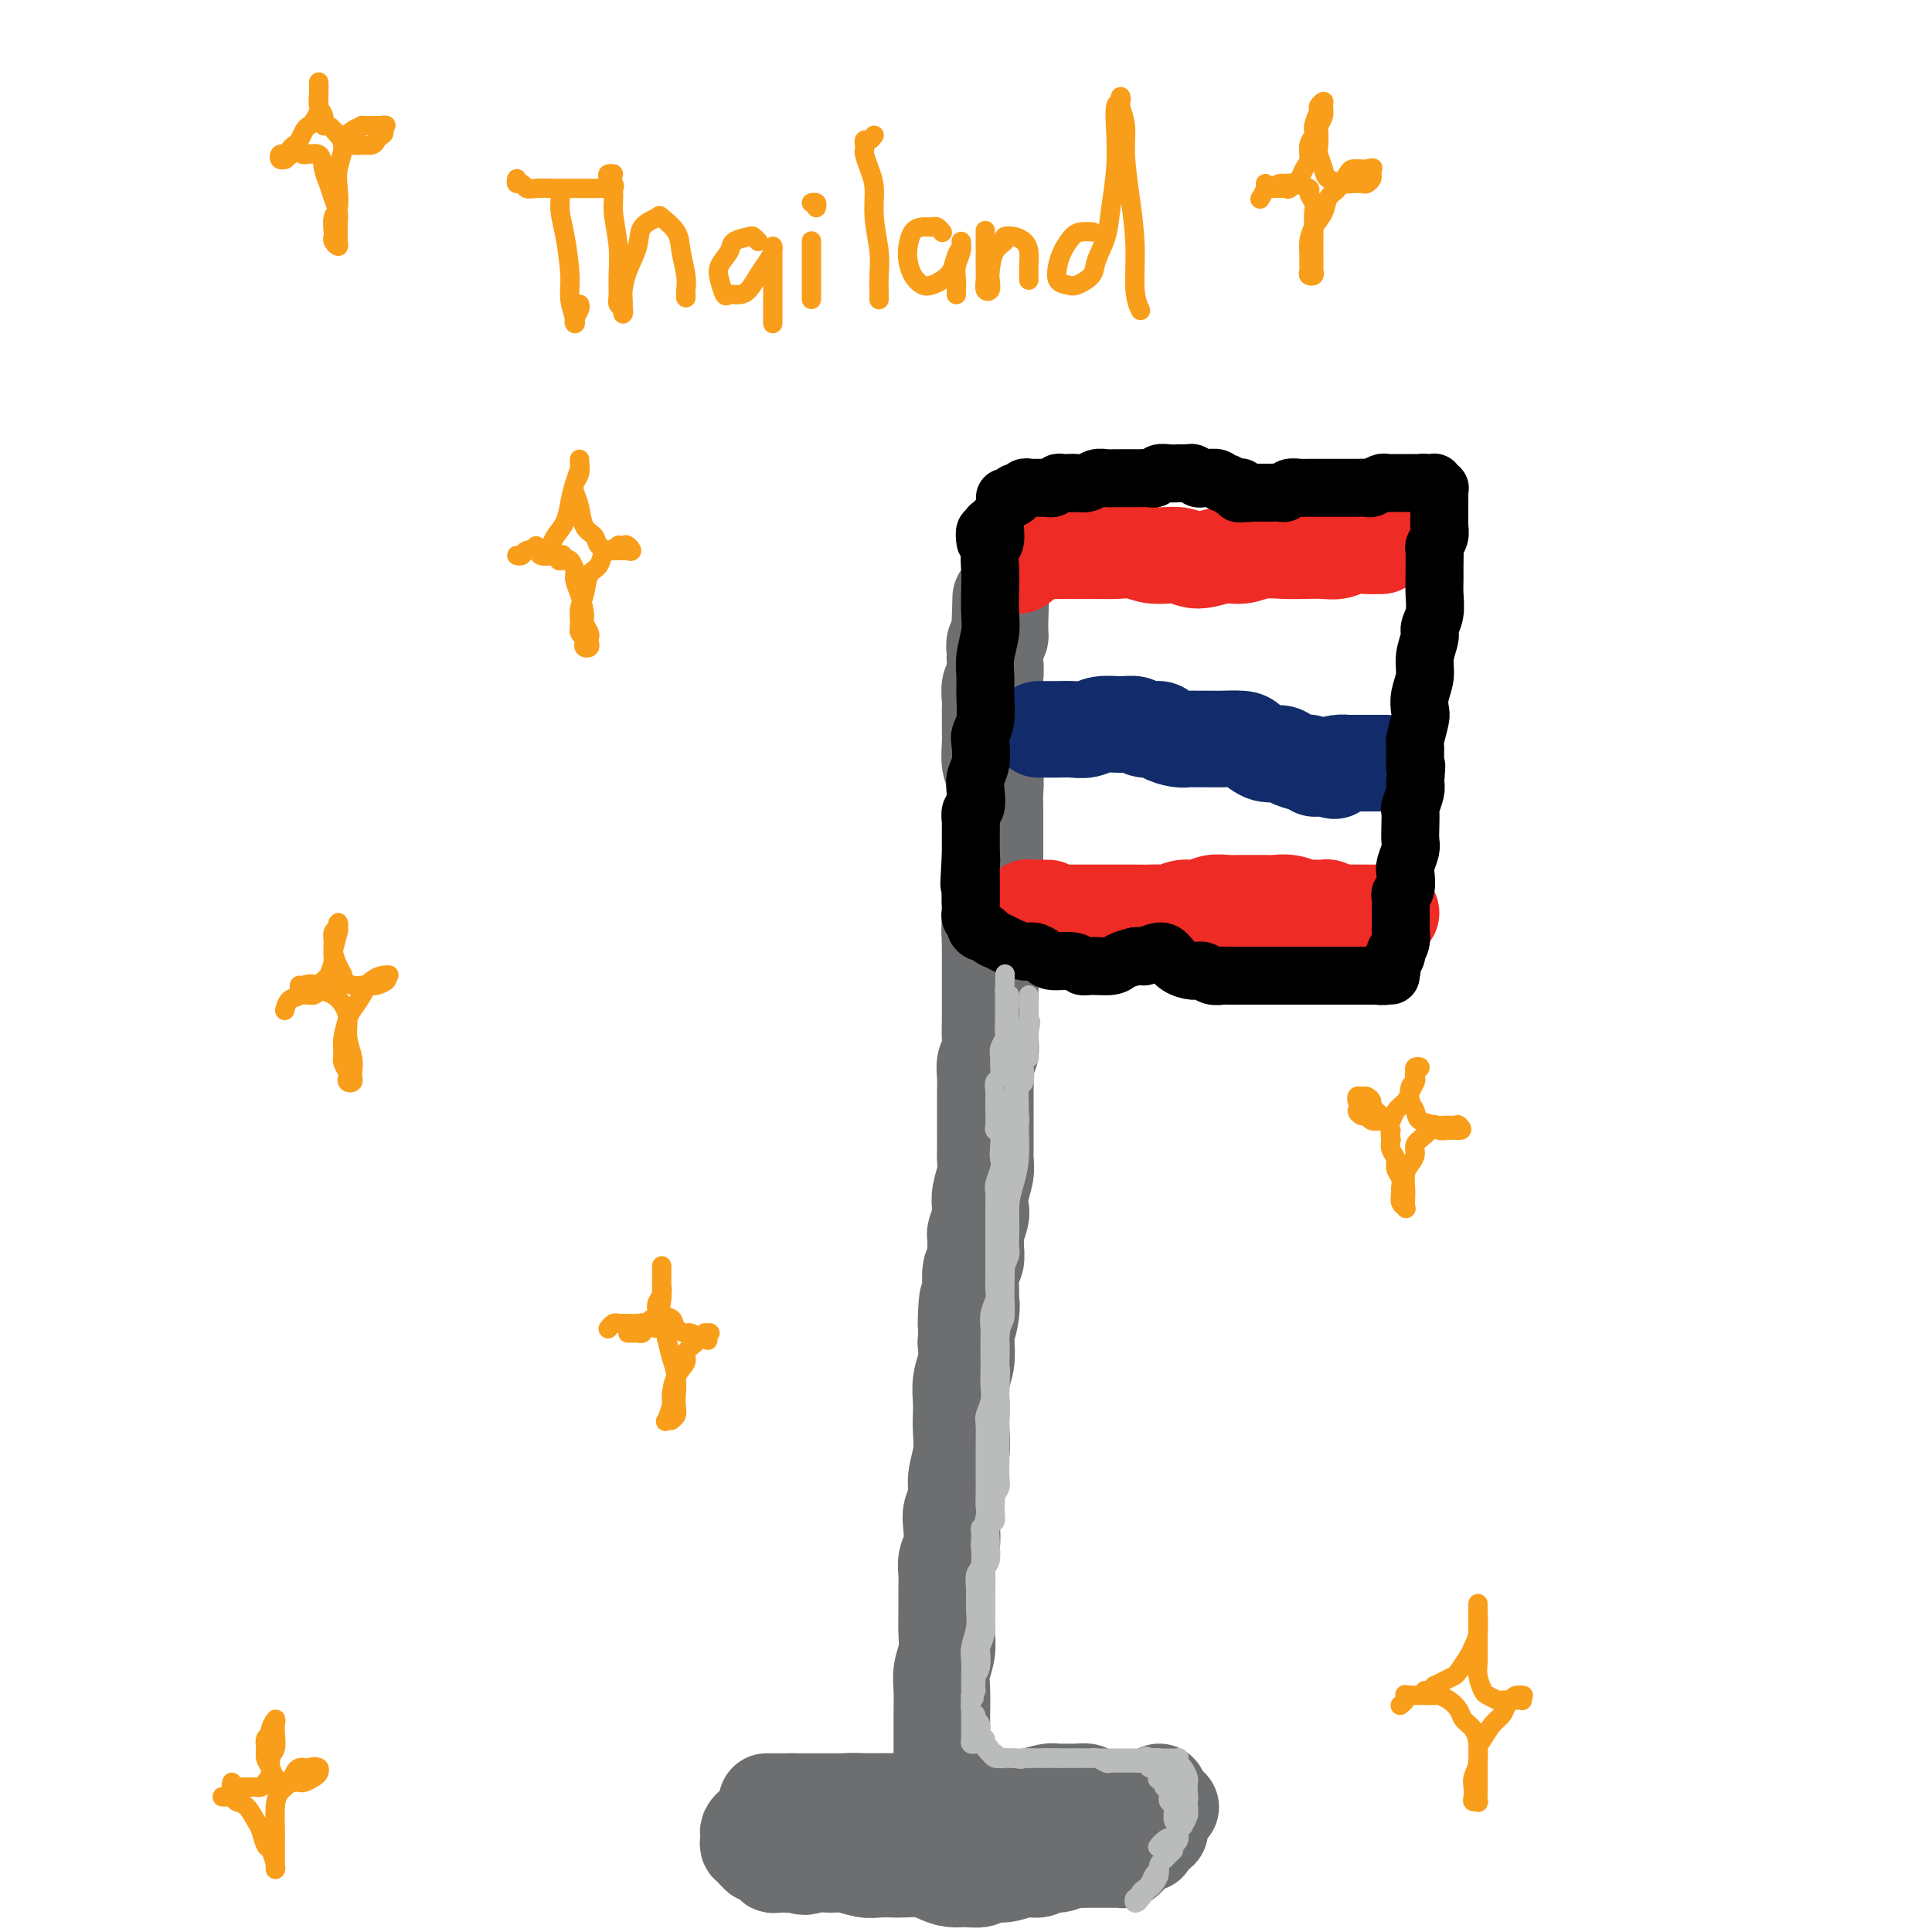 <svg viewBox='0 0 400 400' version='1.1' xmlns='http://www.w3.org/2000/svg' xmlns:xlink='http://www.w3.org/1999/xlink'><g fill='none' stroke='#6D6E70' stroke-width='20' stroke-linecap='round' stroke-linejoin='round'><path d='M182,377c-1.041,0.423 -2.083,0.846 -3,1c-0.917,0.154 -1.710,0.038 -2,0c-0.290,-0.038 -0.078,0.001 0,0c0.078,-0.001 0.021,-0.042 0,0c-0.021,0.042 -0.005,0.168 0,0c0.005,-0.168 0.001,-0.630 0,-1c-0.001,-0.370 0.002,-0.649 0,-1c-0.002,-0.351 -0.009,-0.774 0,-1c0.009,-0.226 0.033,-0.257 0,0c-0.033,0.257 -0.123,0.801 0,1c0.123,0.199 0.460,0.054 1,0c0.540,-0.054 1.283,-0.017 2,0c0.717,0.017 1.409,0.015 2,0c0.591,-0.015 1.081,-0.042 2,0c0.919,0.042 2.268,0.152 4,0c1.732,-0.152 3.849,-0.565 6,-1c2.151,-0.435 4.338,-0.891 6,-1c1.662,-0.109 2.800,0.128 4,0c1.200,-0.128 2.462,-0.623 4,-1c1.538,-0.377 3.353,-0.637 5,-1c1.647,-0.363 3.128,-0.830 4,-1c0.872,-0.170 1.135,-0.043 2,0c0.865,0.043 2.331,0.000 3,0c0.669,-0.000 0.540,0.041 1,0c0.460,-0.041 1.508,-0.165 2,0c0.492,0.165 0.426,0.619 1,1c0.574,0.381 1.787,0.691 3,1'/><path d='M229,373c2.312,0.309 2.091,0.083 2,0c-0.091,-0.083 -0.053,-0.022 0,0c0.053,0.022 0.121,0.006 0,0c-0.121,-0.006 -0.432,-0.002 -1,0c-0.568,0.002 -1.393,0.002 -2,0c-0.607,-0.002 -0.997,-0.004 -2,0c-1.003,0.004 -2.620,0.015 -4,0c-1.380,-0.015 -2.521,-0.056 -4,0c-1.479,0.056 -3.294,0.210 -5,0c-1.706,-0.210 -3.302,-0.785 -5,-1c-1.698,-0.215 -3.497,-0.072 -5,0c-1.503,0.072 -2.710,0.072 -4,0c-1.290,-0.072 -2.663,-0.215 -4,0c-1.337,0.215 -2.640,0.790 -4,1c-1.360,0.210 -2.779,0.056 -4,0c-1.221,-0.056 -2.245,-0.012 -3,0c-0.755,0.012 -1.242,-0.007 -2,0c-0.758,0.007 -1.788,0.040 -3,0c-1.212,-0.040 -2.605,-0.153 -4,0c-1.395,0.153 -2.790,0.573 -4,1c-1.210,0.427 -2.233,0.861 -3,1c-0.767,0.139 -1.277,-0.018 -2,0c-0.723,0.018 -1.658,0.211 -2,0c-0.342,-0.211 -0.092,-0.826 0,-1c0.092,-0.174 0.026,0.093 0,0c-0.026,-0.093 -0.013,-0.547 0,-1'/><path d='M164,373c-10.141,-0.000 -2.994,-0.000 0,0c2.994,0.000 1.834,0.000 2,0c0.166,-0.000 1.656,-0.000 3,0c1.344,0.000 2.540,0.000 4,0c1.460,-0.000 3.185,-0.000 5,0c1.815,0.000 3.721,0.000 5,0c1.279,-0.000 1.930,-0.001 3,0c1.070,0.001 2.559,0.004 4,0c1.441,-0.004 2.833,-0.014 4,0c1.167,0.014 2.110,0.053 3,0c0.890,-0.053 1.726,-0.196 3,0c1.274,0.196 2.985,0.732 4,1c1.015,0.268 1.335,0.268 2,0c0.665,-0.268 1.677,-0.804 3,-1c1.323,-0.196 2.958,-0.052 4,0c1.042,0.052 1.490,0.013 2,0c0.510,-0.013 1.080,0.000 2,0c0.920,-0.000 2.190,-0.014 3,0c0.810,0.014 1.160,0.056 2,0c0.840,-0.056 2.170,-0.211 3,0c0.830,0.211 1.160,0.789 2,1c0.840,0.211 2.190,0.057 3,0c0.810,-0.057 1.081,-0.015 2,0c0.919,0.015 2.485,0.004 3,0c0.515,-0.004 -0.022,-0.001 0,0c0.022,0.001 0.604,0.000 1,0c0.396,-0.000 0.607,-0.000 1,0c0.393,0.000 0.970,0.000 1,0c0.030,-0.000 -0.485,-0.000 -1,0'/><path d='M237,374c11.118,0.215 2.414,0.253 -1,0c-3.414,-0.253 -1.539,-0.796 -1,-1c0.539,-0.204 -0.257,-0.070 -1,0c-0.743,0.070 -1.433,0.075 -2,0c-0.567,-0.075 -1.012,-0.231 -2,0c-0.988,0.231 -2.518,0.850 -4,1c-1.482,0.150 -2.917,-0.167 -4,0c-1.083,0.167 -1.813,0.819 -3,1c-1.187,0.181 -2.832,-0.109 -4,0c-1.168,0.109 -1.860,0.617 -3,1c-1.140,0.383 -2.727,0.642 -4,1c-1.273,0.358 -2.231,0.816 -3,1c-0.769,0.184 -1.350,0.095 -2,0c-0.650,-0.095 -1.371,-0.197 -2,0c-0.629,0.197 -1.166,0.694 -2,1c-0.834,0.306 -1.963,0.422 -3,1c-1.037,0.578 -1.980,1.619 -3,2c-1.020,0.381 -2.117,0.102 -3,0c-0.883,-0.102 -1.553,-0.027 -2,0c-0.447,0.027 -0.672,0.007 -1,0c-0.328,-0.007 -0.761,-0.002 -1,0c-0.239,0.002 -0.284,0.001 -1,0c-0.716,-0.001 -2.102,-0.000 -3,0c-0.898,0.000 -1.309,0.000 -2,0c-0.691,-0.000 -1.663,-0.000 -3,0c-1.337,0.000 -3.041,0.000 -4,0c-0.959,-0.000 -1.174,-0.000 -2,0c-0.826,0.000 -2.263,0.000 -3,0c-0.737,-0.000 -0.775,-0.000 -1,0c-0.225,0.000 -0.636,0.000 -1,0c-0.364,-0.000 -0.682,-0.000 -1,0'/><path d='M165,382c-4.607,0.004 -2.124,0.015 -1,0c1.124,-0.015 0.887,-0.057 1,0c0.113,0.057 0.574,0.211 1,0c0.426,-0.211 0.817,-0.789 1,-1c0.183,-0.211 0.160,-0.057 1,0c0.840,0.057 2.545,0.015 4,0c1.455,-0.015 2.661,-0.003 4,0c1.339,0.003 2.812,-0.003 4,0c1.188,0.003 2.093,0.015 3,0c0.907,-0.015 1.818,-0.057 3,0c1.182,0.057 2.636,0.211 4,0c1.364,-0.211 2.636,-0.789 4,-1c1.364,-0.211 2.818,-0.056 4,0c1.182,0.056 2.091,0.011 3,0c0.909,-0.011 1.818,0.011 3,0c1.182,-0.011 2.638,-0.056 4,0c1.362,0.056 2.630,0.211 4,0c1.370,-0.211 2.842,-0.789 4,-1c1.158,-0.211 2.001,-0.057 3,0c0.999,0.057 2.154,0.015 3,0c0.846,-0.015 1.382,-0.004 2,0c0.618,0.004 1.320,0.001 2,0c0.680,-0.001 1.340,-0.001 2,0'/><path d='M228,379c10.393,-0.464 4.874,-0.124 3,0c-1.874,0.124 -0.103,0.033 1,0c1.103,-0.033 1.538,-0.009 2,0c0.462,0.009 0.950,0.002 1,0c0.050,-0.002 -0.336,-0.001 0,0c0.336,0.001 1.396,0.000 2,0c0.604,-0.000 0.752,0.000 1,0c0.248,-0.000 0.597,-0.000 1,0c0.403,0.000 0.859,0.001 1,0c0.141,-0.001 -0.035,-0.004 0,0c0.035,0.004 0.280,0.015 0,0c-0.280,-0.015 -1.086,-0.057 -2,0c-0.914,0.057 -1.935,0.211 -4,0c-2.065,-0.211 -5.173,-0.788 -8,-1c-2.827,-0.212 -5.373,-0.061 -9,0c-3.627,0.061 -8.336,0.031 -12,0c-3.664,-0.031 -6.282,-0.065 -9,0c-2.718,0.065 -5.535,0.228 -8,0c-2.465,-0.228 -4.579,-0.846 -6,-1c-1.421,-0.154 -2.149,0.155 -3,0c-0.851,-0.155 -1.824,-0.774 -3,-1c-1.176,-0.226 -2.554,-0.061 -4,0c-1.446,0.061 -2.959,0.016 -4,0c-1.041,-0.016 -1.609,-0.004 -2,0c-0.391,0.004 -0.605,0.001 -1,0c-0.395,-0.001 -0.970,-0.000 -1,0c-0.030,0.000 0.485,0.000 1,0'/><path d='M165,376c-11.838,-0.467 -3.934,-0.136 -1,0c2.934,0.136 0.899,0.075 0,0c-0.899,-0.075 -0.660,-0.164 -1,0c-0.340,0.164 -1.258,0.583 -2,1c-0.742,0.417 -1.309,0.833 -2,1c-0.691,0.167 -1.505,0.086 -2,0c-0.495,-0.086 -0.670,-0.177 -1,0c-0.330,0.177 -0.817,0.621 -1,1c-0.183,0.379 -0.064,0.694 0,1c0.064,0.306 0.074,0.603 0,1c-0.074,0.397 -0.230,0.895 0,1c0.230,0.105 0.848,-0.183 1,0c0.152,0.183 -0.162,0.836 0,1c0.162,0.164 0.799,-0.163 1,0c0.201,0.163 -0.035,0.814 0,1c0.035,0.186 0.341,-0.094 1,0c0.659,0.094 1.671,0.561 2,1c0.329,0.439 -0.025,0.850 0,1c0.025,0.150 0.430,0.040 1,0c0.570,-0.040 1.306,-0.012 2,0c0.694,0.012 1.347,0.006 2,0'/><path d='M165,386c2.018,0.924 2.062,0.233 3,0c0.938,-0.233 2.769,-0.010 4,0c1.231,0.010 1.861,-0.193 3,0c1.139,0.193 2.787,0.783 4,1c1.213,0.217 1.990,0.061 3,0c1.010,-0.061 2.251,-0.027 3,0c0.749,0.027 1.004,0.045 2,0c0.996,-0.045 2.732,-0.155 4,0c1.268,0.155 2.068,0.573 3,1c0.932,0.427 1.995,0.862 3,1c1.005,0.138 1.952,-0.020 3,0c1.048,0.020 2.196,0.217 3,0c0.804,-0.217 1.265,-0.847 2,-1c0.735,-0.153 1.743,0.170 3,0c1.257,-0.170 2.764,-0.834 4,-1c1.236,-0.166 2.200,0.166 3,0c0.800,-0.166 1.436,-0.829 2,-1c0.564,-0.171 1.054,0.150 2,0c0.946,-0.150 2.346,-0.772 3,-1c0.654,-0.228 0.560,-0.061 1,0c0.440,0.061 1.413,0.016 2,0c0.587,-0.016 0.787,-0.004 1,0c0.213,0.004 0.438,0.001 1,0c0.562,-0.001 1.460,0.001 2,0c0.540,-0.001 0.722,-0.003 1,0c0.278,0.003 0.653,0.012 1,0c0.347,-0.012 0.668,-0.045 1,0c0.332,0.045 0.677,0.167 1,0c0.323,-0.167 0.626,-0.622 1,-1c0.374,-0.378 0.821,-0.679 1,-1c0.179,-0.321 0.089,-0.660 0,-1'/><path d='M235,382c5.067,-0.987 1.736,0.044 1,0c-0.736,-0.044 1.123,-1.164 2,-2c0.877,-0.836 0.771,-1.390 1,-2c0.229,-0.610 0.793,-1.278 1,-2c0.207,-0.722 0.055,-1.500 0,-2c-0.055,-0.500 -0.015,-0.722 0,-1c0.015,-0.278 0.004,-0.613 0,-1c-0.004,-0.387 -0.001,-0.825 0,-1c0.001,-0.175 0.001,-0.088 0,0'/><path d='M195,371c-0.000,0.088 -0.000,0.175 0,0c0.000,-0.175 0.000,-0.613 0,-1c-0.000,-0.387 -0.000,-0.722 0,-1c0.000,-0.278 0.000,-0.500 0,-1c-0.000,-0.500 -0.000,-1.280 0,-2c0.000,-0.720 0.000,-1.382 0,-2c-0.000,-0.618 -0.001,-1.193 0,-2c0.001,-0.807 0.004,-1.846 0,-3c-0.004,-1.154 -0.015,-2.423 0,-4c0.015,-1.577 0.057,-3.463 0,-5c-0.057,-1.537 -0.211,-2.726 0,-4c0.211,-1.274 0.789,-2.634 1,-4c0.211,-1.366 0.056,-2.739 0,-4c-0.056,-1.261 -0.011,-2.409 0,-4c0.011,-1.591 -0.011,-3.626 0,-5c0.011,-1.374 0.054,-2.086 0,-3c-0.054,-0.914 -0.207,-2.029 0,-3c0.207,-0.971 0.772,-1.798 1,-3c0.228,-1.202 0.117,-2.778 0,-4c-0.117,-1.222 -0.242,-2.091 0,-3c0.242,-0.909 0.849,-1.856 1,-3c0.151,-1.144 -0.156,-2.483 0,-4c0.156,-1.517 0.773,-3.213 1,-5c0.227,-1.787 0.065,-3.664 0,-5c-0.065,-1.336 -0.031,-2.132 0,-3c0.031,-0.868 0.060,-1.810 0,-3c-0.060,-1.190 -0.208,-2.628 0,-4c0.208,-1.372 0.774,-2.678 1,-4c0.226,-1.322 0.113,-2.661 0,-4'/><path d='M200,278c0.712,-15.216 -0.006,-6.756 0,-4c0.006,2.756 0.738,-0.191 1,-2c0.262,-1.809 0.056,-2.480 0,-3c-0.056,-0.520 0.038,-0.889 0,-2c-0.038,-1.111 -0.207,-2.964 0,-4c0.207,-1.036 0.791,-1.254 1,-2c0.209,-0.746 0.042,-2.019 0,-3c-0.042,-0.981 0.040,-1.668 0,-2c-0.040,-0.332 -0.203,-0.308 0,-1c0.203,-0.692 0.772,-2.100 1,-3c0.228,-0.900 0.114,-1.291 0,-2c-0.114,-0.709 -0.227,-1.736 0,-3c0.227,-1.264 0.793,-2.765 1,-4c0.207,-1.235 0.056,-2.206 0,-3c-0.056,-0.794 -0.015,-1.413 0,-2c0.015,-0.587 0.004,-1.143 0,-2c-0.004,-0.857 -0.002,-2.015 0,-3c0.002,-0.985 0.004,-1.796 0,-3c-0.004,-1.204 -0.015,-2.800 0,-4c0.015,-1.200 0.057,-2.005 0,-3c-0.057,-0.995 -0.211,-2.182 0,-3c0.211,-0.818 0.789,-1.268 1,-2c0.211,-0.732 0.057,-1.748 0,-3c-0.057,-1.252 -0.015,-2.741 0,-4c0.015,-1.259 0.004,-2.290 0,-3c-0.004,-0.710 -0.001,-1.100 0,-2c0.001,-0.900 0.000,-2.310 0,-3c-0.000,-0.690 -0.000,-0.659 0,-1c0.000,-0.341 0.000,-1.053 0,-2c-0.000,-0.947 -0.000,-2.128 0,-3c0.000,-0.872 0.000,-1.436 0,-2'/><path d='M205,195c0.775,-13.076 0.211,-4.266 0,-2c-0.211,2.266 -0.071,-2.011 0,-4c0.071,-1.989 0.072,-1.691 0,-2c-0.072,-0.309 -0.215,-1.227 0,-2c0.215,-0.773 0.790,-1.403 1,-2c0.210,-0.597 0.056,-1.161 0,-2c-0.056,-0.839 -0.015,-1.953 0,-3c0.015,-1.047 0.004,-2.027 0,-3c-0.004,-0.973 0.000,-1.941 0,-3c-0.000,-1.059 -0.004,-2.211 0,-3c0.004,-0.789 0.015,-1.215 0,-2c-0.015,-0.785 -0.057,-1.929 0,-3c0.057,-1.071 0.211,-2.068 0,-3c-0.211,-0.932 -0.789,-1.797 -1,-3c-0.211,-1.203 -0.056,-2.744 0,-4c0.056,-1.256 0.014,-2.227 0,-3c-0.014,-0.773 -0.000,-1.346 0,-2c0.000,-0.654 -0.014,-1.387 0,-2c0.014,-0.613 0.056,-1.106 0,-2c-0.056,-0.894 -0.211,-2.189 0,-3c0.211,-0.811 0.788,-1.138 1,-2c0.212,-0.862 0.061,-2.258 0,-3c-0.061,-0.742 -0.030,-0.830 0,-1c0.030,-0.170 0.061,-0.423 0,-1c-0.061,-0.577 -0.212,-1.478 0,-2c0.212,-0.522 0.789,-0.666 1,-1c0.211,-0.334 0.057,-0.859 0,-1c-0.057,-0.141 -0.016,0.103 0,0c0.016,-0.103 0.008,-0.551 0,-1'/><path d='M207,130c0.333,-10.833 0.167,-5.417 0,0'/></g>
<g fill='none' stroke='#EE2B24' stroke-width='20' stroke-linecap='round' stroke-linejoin='round'><path d='M212,116c-0.344,0.428 -0.689,0.857 -1,1c-0.311,0.143 -0.589,0.001 -1,0c-0.411,-0.001 -0.955,0.140 -1,0c-0.045,-0.140 0.411,-0.559 1,-1c0.589,-0.441 1.313,-0.903 2,-1c0.687,-0.097 1.339,0.170 2,0c0.661,-0.170 1.331,-0.778 2,-1c0.669,-0.222 1.336,-0.060 2,0c0.664,0.060 1.324,0.016 2,0c0.676,-0.016 1.366,-0.005 2,0c0.634,0.005 1.210,0.006 2,0c0.790,-0.006 1.793,-0.017 3,0c1.207,0.017 2.618,0.062 4,0c1.382,-0.062 2.736,-0.231 4,0c1.264,0.231 2.438,0.862 4,1c1.562,0.138 3.511,-0.215 5,0c1.489,0.215 2.516,1.000 4,1c1.484,0.000 3.425,-0.785 5,-1c1.575,-0.215 2.785,0.138 4,0c1.215,-0.138 2.436,-0.768 4,-1c1.564,-0.232 3.471,-0.066 5,0c1.529,0.066 2.678,0.032 4,0c1.322,-0.032 2.816,-0.061 4,0c1.184,0.061 2.058,0.213 3,0c0.942,-0.213 1.951,-0.789 3,-1c1.049,-0.211 2.137,-0.057 3,0c0.863,0.057 1.502,0.015 2,0c0.498,-0.015 0.857,-0.004 1,0c0.143,0.004 0.072,0.002 0,0'/></g>
<g fill='none' stroke='#122B6A' stroke-width='20' stroke-linecap='round' stroke-linejoin='round'><path d='M217,151c-0.288,-0.000 -0.576,-0.000 -1,0c-0.424,0.000 -0.984,0.000 -1,0c-0.016,-0.000 0.512,-0.000 1,0c0.488,0.000 0.935,0.001 1,0c0.065,-0.001 -0.251,-0.004 0,0c0.251,0.004 1.071,0.015 2,0c0.929,-0.015 1.968,-0.058 3,0c1.032,0.058 2.057,0.216 3,0c0.943,-0.216 1.805,-0.805 3,-1c1.195,-0.195 2.724,0.003 4,0c1.276,-0.003 2.299,-0.207 3,0c0.701,0.207 1.080,0.826 2,1c0.920,0.174 2.381,-0.097 3,0c0.619,0.097 0.397,0.562 1,1c0.603,0.438 2.032,0.850 3,1c0.968,0.150 1.474,0.040 2,0c0.526,-0.040 1.071,-0.009 2,0c0.929,0.009 2.244,-0.004 3,0c0.756,0.004 0.955,0.025 2,0c1.045,-0.025 2.936,-0.095 4,0c1.064,0.095 1.301,0.355 2,1c0.699,0.645 1.861,1.674 3,2c1.139,0.326 2.256,-0.053 3,0c0.744,0.053 1.116,0.536 2,1c0.884,0.464 2.281,0.909 3,1c0.719,0.091 0.760,-0.171 1,0c0.240,0.171 0.680,0.777 1,1c0.320,0.223 0.520,0.064 1,0c0.480,-0.064 1.240,-0.032 2,0'/><path d='M275,159c2.691,0.989 0.419,0.461 0,0c-0.419,-0.461 1.015,-0.856 2,-1c0.985,-0.144 1.519,-0.039 2,0c0.481,0.039 0.907,0.010 1,0c0.093,-0.010 -0.148,-0.003 0,0c0.148,0.003 0.683,0.001 1,0c0.317,-0.001 0.415,-0.000 1,0c0.585,0.000 1.658,0.000 2,0c0.342,-0.000 -0.048,-0.000 0,0c0.048,0.000 0.535,0.000 1,0c0.465,-0.000 0.908,-0.000 1,0c0.092,0.000 -0.168,0.000 0,0c0.168,-0.000 0.762,-0.000 1,0c0.238,0.000 0.119,0.000 0,0'/></g>
<g fill='none' stroke='#EE2B24' stroke-width='20' stroke-linecap='round' stroke-linejoin='round'><path d='M217,188c-0.227,-0.001 -0.455,-0.001 -1,0c-0.545,0.001 -1.408,0.004 -2,0c-0.592,-0.004 -0.911,-0.015 -1,0c-0.089,0.015 0.054,0.057 0,0c-0.054,-0.057 -0.306,-0.211 0,0c0.306,0.211 1.170,0.789 2,1c0.830,0.211 1.627,0.057 2,0c0.373,-0.057 0.322,-0.015 1,0c0.678,0.015 2.085,0.004 3,0c0.915,-0.004 1.337,-0.001 2,0c0.663,0.001 1.567,-0.000 3,0c1.433,0.000 3.394,0.001 5,0c1.606,-0.001 2.856,-0.004 4,0c1.144,0.004 2.182,0.016 3,0c0.818,-0.016 1.415,-0.061 2,0c0.585,0.061 1.156,0.226 2,0c0.844,-0.226 1.959,-0.845 3,-1c1.041,-0.155 2.007,0.155 3,0c0.993,-0.155 2.013,-0.774 3,-1c0.987,-0.226 1.940,-0.060 3,0c1.060,0.060 2.226,0.015 3,0c0.774,-0.015 1.157,-0.000 2,0c0.843,0.000 2.146,-0.014 3,0c0.854,0.014 1.259,0.057 2,0c0.741,-0.057 1.819,-0.212 3,0c1.181,0.212 2.467,0.793 3,1c0.533,0.207 0.314,0.042 1,0c0.686,-0.042 2.277,0.040 3,0c0.723,-0.040 0.579,-0.203 1,0c0.421,0.203 1.406,0.772 2,1c0.594,0.228 0.797,0.114 1,0'/><path d='M278,189c10.367,0.155 4.283,0.041 2,0c-2.283,-0.041 -0.765,-0.011 0,0c0.765,0.011 0.779,0.003 1,0c0.221,-0.003 0.651,-0.001 1,0c0.349,0.001 0.618,0.000 1,0c0.382,-0.000 0.876,-0.000 1,0c0.124,0.000 -0.121,0.000 0,0c0.121,-0.000 0.607,-0.000 1,0c0.393,0.000 0.693,0.000 1,0c0.307,-0.000 0.621,-0.000 1,0c0.379,0.000 0.823,0.000 1,0c0.177,-0.000 0.089,-0.000 0,0'/></g>
<g fill='none' stroke='#000000' stroke-width='12' stroke-linecap='round' stroke-linejoin='round'><path d='M204,112c-0.111,-0.878 -0.222,-1.756 0,-2c0.222,-0.244 0.777,0.146 1,0c0.223,-0.146 0.113,-0.828 0,-1c-0.113,-0.172 -0.230,0.165 0,0c0.230,-0.165 0.808,-0.831 1,-1c0.192,-0.169 -0.001,0.158 0,1c0.001,0.842 0.196,2.199 0,3c-0.196,0.801 -0.784,1.045 -1,2c-0.216,0.955 -0.062,2.622 0,4c0.062,1.378 0.031,2.469 0,4c-0.031,1.531 -0.061,3.503 0,5c0.061,1.497 0.214,2.519 0,4c-0.214,1.481 -0.793,3.423 -1,5c-0.207,1.577 -0.042,2.791 0,4c0.042,1.209 -0.040,2.414 0,4c0.040,1.586 0.203,3.555 0,5c-0.203,1.445 -0.773,2.368 -1,3c-0.227,0.632 -0.112,0.975 0,2c0.112,1.025 0.223,2.732 0,4c-0.223,1.268 -0.778,2.098 -1,3c-0.222,0.902 -0.112,1.875 0,3c0.112,1.125 0.226,2.403 0,3c-0.226,0.597 -0.793,0.512 -1,1c-0.207,0.488 -0.056,1.548 0,2c0.056,0.452 0.015,0.296 0,1c-0.015,0.704 -0.004,2.266 0,3c0.004,0.734 0.001,0.638 0,1c-0.001,0.362 -0.001,1.181 0,2'/><path d='M201,177c-0.619,10.920 -0.166,4.221 0,2c0.166,-2.221 0.044,0.035 0,1c-0.044,0.965 -0.012,0.639 0,1c0.012,0.361 0.003,1.410 0,2c-0.003,0.590 -0.001,0.722 0,1c0.001,0.278 0.001,0.701 0,1c-0.001,0.299 -0.001,0.476 0,1c0.001,0.524 0.004,1.397 0,2c-0.004,0.603 -0.016,0.935 0,1c0.016,0.065 0.060,-0.136 0,0c-0.060,0.136 -0.223,0.610 0,1c0.223,0.390 0.832,0.696 1,1c0.168,0.304 -0.107,0.606 0,1c0.107,0.394 0.594,0.879 1,1c0.406,0.121 0.731,-0.121 1,0c0.269,0.121 0.480,0.606 1,1c0.520,0.394 1.347,0.697 2,1c0.653,0.303 1.132,0.607 2,1c0.868,0.393 2.127,0.875 3,1c0.873,0.125 1.361,-0.106 2,0c0.639,0.106 1.429,0.550 2,1c0.571,0.450 0.923,0.906 2,1c1.077,0.094 2.878,-0.174 4,0c1.122,0.174 1.563,0.790 2,1c0.437,0.210 0.870,0.015 2,0c1.130,-0.015 2.958,0.150 4,0c1.042,-0.150 1.298,-0.614 2,-1c0.702,-0.386 1.851,-0.693 3,-1'/><path d='M235,198c1.690,-0.240 1.415,0.160 2,0c0.585,-0.160 2.029,-0.881 3,-1c0.971,-0.119 1.467,0.364 2,1c0.533,0.636 1.102,1.424 2,2c0.898,0.576 2.123,0.939 3,1c0.877,0.061 1.405,-0.180 2,0c0.595,0.180 1.258,0.780 2,1c0.742,0.220 1.564,0.059 2,0c0.436,-0.059 0.488,-0.016 1,0c0.512,0.016 1.484,0.004 2,0c0.516,-0.004 0.575,-0.001 1,0c0.425,0.001 1.217,0.000 2,0c0.783,-0.000 1.557,-0.000 2,0c0.443,0.000 0.555,0.000 1,0c0.445,-0.000 1.223,-0.000 2,0c0.777,0.000 1.553,0.000 2,0c0.447,-0.000 0.567,-0.000 1,0c0.433,0.000 1.181,0.000 2,0c0.819,-0.000 1.711,-0.000 2,0c0.289,0.000 -0.024,0.000 0,0c0.024,-0.000 0.387,-0.000 1,0c0.613,0.000 1.478,0.000 2,0c0.522,-0.000 0.702,-0.000 1,0c0.298,0.000 0.713,0.000 1,0c0.287,-0.000 0.444,-0.000 1,0c0.556,0.000 1.511,0.000 2,0c0.489,-0.000 0.512,-0.000 1,0c0.488,0.000 1.440,0.000 2,0c0.560,-0.000 0.728,-0.000 1,0c0.272,0.000 0.649,0.000 1,0c0.351,-0.000 0.675,0.000 1,0'/><path d='M285,202c5.421,-0.017 1.975,-0.060 1,0c-0.975,0.060 0.522,0.223 1,0c0.478,-0.223 -0.064,-0.833 0,-1c0.064,-0.167 0.736,0.109 1,0c0.264,-0.109 0.122,-0.602 0,-1c-0.122,-0.398 -0.225,-0.701 0,-1c0.225,-0.299 0.778,-0.595 1,-1c0.222,-0.405 0.112,-0.918 0,-1c-0.112,-0.082 -0.226,0.269 0,0c0.226,-0.269 0.793,-1.156 1,-2c0.207,-0.844 0.056,-1.644 0,-2c-0.056,-0.356 -0.016,-0.267 0,-1c0.016,-0.733 0.008,-2.289 0,-3c-0.008,-0.711 -0.016,-0.579 0,-1c0.016,-0.421 0.056,-1.396 0,-2c-0.056,-0.604 -0.207,-0.837 0,-1c0.207,-0.163 0.774,-0.255 1,-1c0.226,-0.745 0.113,-2.141 0,-3c-0.113,-0.859 -0.226,-1.180 0,-2c0.226,-0.820 0.792,-2.140 1,-3c0.208,-0.860 0.060,-1.259 0,-2c-0.060,-0.741 -0.030,-1.823 0,-3c0.030,-1.177 0.060,-2.450 0,-3c-0.060,-0.550 -0.208,-0.379 0,-1c0.208,-0.621 0.774,-2.035 1,-3c0.226,-0.965 0.113,-1.483 0,-2'/><path d='M293,162c0.460,-5.559 0.109,-2.955 0,-3c-0.109,-0.045 0.022,-2.738 0,-4c-0.022,-1.262 -0.198,-1.093 0,-2c0.198,-0.907 0.770,-2.892 1,-4c0.230,-1.108 0.118,-1.340 0,-2c-0.118,-0.660 -0.243,-1.748 0,-3c0.243,-1.252 0.853,-2.669 1,-4c0.147,-1.331 -0.171,-2.576 0,-4c0.171,-1.424 0.830,-3.028 1,-4c0.170,-0.972 -0.151,-1.313 0,-2c0.151,-0.687 0.773,-1.722 1,-3c0.227,-1.278 0.060,-2.800 0,-4c-0.060,-1.200 -0.012,-2.079 0,-3c0.012,-0.921 -0.011,-1.885 0,-3c0.011,-1.115 0.055,-2.381 0,-3c-0.055,-0.619 -0.211,-0.589 0,-1c0.211,-0.411 0.789,-1.261 1,-2c0.211,-0.739 0.057,-1.367 0,-2c-0.057,-0.633 -0.015,-1.270 0,-2c0.015,-0.730 0.005,-1.554 0,-2c-0.005,-0.446 -0.005,-0.516 0,-1c0.005,-0.484 0.016,-1.384 0,-2c-0.016,-0.616 -0.060,-0.950 0,-1c0.060,-0.050 0.223,0.183 0,0c-0.223,-0.183 -0.833,-0.781 -1,-1c-0.167,-0.219 0.109,-0.059 0,0c-0.109,0.059 -0.603,0.017 -1,0c-0.397,-0.017 -0.699,-0.008 -1,0'/><path d='M295,100c-0.626,-0.155 -0.692,-0.041 -1,0c-0.308,0.041 -0.860,0.011 -1,0c-0.140,-0.011 0.131,-0.003 0,0c-0.131,0.003 -0.665,0.001 -1,0c-0.335,-0.001 -0.470,-0.001 -1,0c-0.530,0.001 -1.456,0.004 -2,0c-0.544,-0.004 -0.708,-0.015 -1,0c-0.292,0.015 -0.712,0.057 -1,0c-0.288,-0.057 -0.444,-0.211 -1,0c-0.556,0.211 -1.511,0.789 -2,1c-0.489,0.211 -0.512,0.057 -1,0c-0.488,-0.057 -1.440,-0.015 -2,0c-0.560,0.015 -0.728,0.004 -1,0c-0.272,-0.004 -0.649,-0.001 -1,0c-0.351,0.001 -0.675,0.000 -1,0c-0.325,-0.000 -0.650,-0.000 -1,0c-0.350,0.000 -0.724,0.000 -1,0c-0.276,-0.000 -0.456,-0.000 -1,0c-0.544,0.000 -1.454,0.000 -2,0c-0.546,-0.000 -0.727,-0.001 -1,0c-0.273,0.001 -0.637,0.004 -1,0c-0.363,-0.004 -0.726,-0.015 -1,0c-0.274,0.015 -0.458,0.057 -1,0c-0.542,-0.057 -1.440,-0.211 -2,0c-0.560,0.211 -0.780,0.789 -1,1c-0.220,0.211 -0.440,0.057 -1,0c-0.560,-0.057 -1.459,-0.015 -2,0c-0.541,0.015 -0.722,0.004 -1,0c-0.278,-0.004 -0.651,-0.001 -1,0c-0.349,0.001 -0.675,0.001 -1,0'/><path d='M260,102c-5.808,0.314 -2.827,0.098 -2,0c0.827,-0.098 -0.499,-0.078 -1,0c-0.501,0.078 -0.176,0.213 0,0c0.176,-0.213 0.201,-0.774 0,-1c-0.201,-0.226 -0.630,-0.117 -1,0c-0.370,0.117 -0.680,0.242 -1,0c-0.320,-0.242 -0.649,-0.850 -1,-1c-0.351,-0.150 -0.724,0.157 -1,0c-0.276,-0.157 -0.455,-0.778 -1,-1c-0.545,-0.222 -1.455,-0.045 -2,0c-0.545,0.045 -0.723,-0.040 -1,0c-0.277,0.040 -0.651,0.207 -1,0c-0.349,-0.207 -0.674,-0.787 -1,-1c-0.326,-0.213 -0.654,-0.058 -1,0c-0.346,0.058 -0.709,0.019 -1,0c-0.291,-0.019 -0.511,-0.019 -1,0c-0.489,0.019 -1.248,0.058 -2,0c-0.752,-0.058 -1.497,-0.212 -2,0c-0.503,0.212 -0.765,0.789 -1,1c-0.235,0.211 -0.443,0.057 -1,0c-0.557,-0.057 -1.462,-0.015 -2,0c-0.538,0.015 -0.711,0.004 -1,0c-0.289,-0.004 -0.696,-0.002 -1,0c-0.304,0.002 -0.504,0.004 -1,0c-0.496,-0.004 -1.288,-0.015 -2,0c-0.712,0.015 -1.343,0.057 -2,0c-0.657,-0.057 -1.341,-0.211 -2,0c-0.659,0.211 -1.293,0.788 -2,1c-0.707,0.212 -1.488,0.061 -2,0c-0.512,-0.061 -0.756,-0.030 -1,0'/><path d='M222,100c-4.046,0.305 -1.663,0.068 -1,0c0.663,-0.068 -0.396,0.034 -1,0c-0.604,-0.034 -0.753,-0.205 -1,0c-0.247,0.205 -0.591,0.787 -1,1c-0.409,0.213 -0.883,0.057 -1,0c-0.117,-0.057 0.122,-0.015 0,0c-0.122,0.015 -0.606,0.004 -1,0c-0.394,-0.004 -0.697,-0.002 -1,0c-0.303,0.002 -0.606,0.005 -1,0c-0.394,-0.005 -0.880,-0.016 -1,0c-0.120,0.016 0.126,0.061 0,0c-0.126,-0.061 -0.625,-0.227 -1,0c-0.375,0.227 -0.627,0.845 -1,1c-0.373,0.155 -0.867,-0.155 -1,0c-0.133,0.155 0.094,0.773 0,1c-0.094,0.227 -0.510,0.061 -1,0c-0.490,-0.061 -1.055,-0.016 -1,0c0.055,0.016 0.730,0.005 1,0c0.270,-0.005 0.135,-0.002 0,0'/></g>
<g fill='none' stroke='#BABBBB' stroke-width='4' stroke-linecap='round' stroke-linejoin='round'><path d='M209,206c-0.008,0.374 -0.016,0.748 0,1c0.016,0.252 0.057,0.382 0,1c-0.057,0.618 -0.211,1.725 0,3c0.211,1.275 0.788,2.717 1,4c0.212,1.283 0.058,2.405 0,4c-0.058,1.595 -0.019,3.662 0,5c0.019,1.338 0.019,1.946 0,3c-0.019,1.054 -0.058,2.552 0,4c0.058,1.448 0.212,2.845 0,4c-0.212,1.155 -0.789,2.068 -1,3c-0.211,0.932 -0.057,1.881 0,3c0.057,1.119 0.016,2.407 0,4c-0.016,1.593 -0.008,3.493 0,5c0.008,1.507 0.016,2.623 0,4c-0.016,1.377 -0.057,3.015 0,4c0.057,0.985 0.212,1.317 0,2c-0.212,0.683 -0.793,1.717 -1,3c-0.207,1.283 -0.041,2.816 0,4c0.041,1.184 -0.041,2.018 0,3c0.041,0.982 0.207,2.111 0,3c-0.207,0.889 -0.788,1.538 -1,2c-0.212,0.462 -0.057,0.738 0,1c0.057,0.262 0.015,0.512 0,1c-0.015,0.488 -0.004,1.215 0,2c0.004,0.785 0.001,1.627 0,2c-0.001,0.373 -0.000,0.275 0,1c0.000,0.725 0.000,2.272 0,3c-0.000,0.728 -0.000,0.637 0,1c0.000,0.363 0.000,1.182 0,2'/><path d='M207,288c-0.249,13.137 0.129,4.978 0,2c-0.129,-2.978 -0.764,-0.776 -1,0c-0.236,0.776 -0.074,0.124 0,-1c0.074,-1.124 0.058,-2.722 0,-4c-0.058,-1.278 -0.159,-2.236 0,-4c0.159,-1.764 0.579,-4.334 1,-7c0.421,-2.666 0.843,-5.430 1,-8c0.157,-2.570 0.050,-4.947 0,-7c-0.050,-2.053 -0.043,-3.782 0,-6c0.043,-2.218 0.120,-4.925 0,-7c-0.120,-2.075 -0.439,-3.519 0,-5c0.439,-1.481 1.634,-3.000 2,-4c0.366,-1.000 -0.099,-1.480 0,-2c0.099,-0.520 0.762,-1.079 1,-2c0.238,-0.921 0.050,-2.205 0,-3c-0.050,-0.795 0.038,-1.102 0,-2c-0.038,-0.898 -0.203,-2.388 0,-3c0.203,-0.612 0.772,-0.345 1,-1c0.228,-0.655 0.114,-2.230 0,-3c-0.114,-0.770 -0.227,-0.735 0,-1c0.227,-0.265 0.793,-0.832 1,-1c0.207,-0.168 0.056,0.061 0,0c-0.056,-0.061 -0.015,-0.411 0,-1c0.015,-0.589 0.004,-1.416 0,-2c-0.004,-0.584 -0.001,-0.927 0,-1c0.001,-0.073 0.000,0.122 0,0c-0.000,-0.122 -0.000,-0.561 0,-1'/><path d='M213,214c0.774,-4.356 0.207,-1.744 0,-1c-0.207,0.744 -0.056,-0.378 0,-1c0.056,-0.622 0.015,-0.744 0,-1c-0.015,-0.256 -0.004,-0.648 0,-1c0.004,-0.352 0.001,-0.666 0,-1c-0.001,-0.334 -0.001,-0.687 0,-1c0.001,-0.313 0.001,-0.585 0,-1c-0.001,-0.415 -0.003,-0.974 0,-1c0.003,-0.026 0.011,0.479 0,1c-0.011,0.521 -0.042,1.056 0,2c0.042,0.944 0.155,2.296 0,4c-0.155,1.704 -0.580,3.760 -1,6c-0.420,2.240 -0.834,4.662 -1,7c-0.166,2.338 -0.082,4.591 0,7c0.082,2.409 0.162,4.975 0,7c-0.162,2.025 -0.565,3.508 -1,5c-0.435,1.492 -0.901,2.993 -1,5c-0.099,2.007 0.169,4.519 0,6c-0.169,1.481 -0.776,1.932 -1,3c-0.224,1.068 -0.064,2.755 0,4c0.064,1.245 0.031,2.048 0,3c-0.031,0.952 -0.061,2.053 0,3c0.061,0.947 0.212,1.738 0,3c-0.212,1.262 -0.788,2.994 -1,4c-0.212,1.006 -0.061,1.288 0,2c0.061,0.712 0.030,1.856 0,3'/><path d='M207,281c-0.928,11.827 -0.249,4.894 0,3c0.249,-1.894 0.067,1.250 0,3c-0.067,1.750 -0.018,2.107 0,3c0.018,0.893 0.005,2.321 0,3c-0.005,0.679 -0.001,0.607 0,1c0.001,0.393 0.000,1.250 0,2c-0.000,0.750 0.001,1.394 0,2c-0.001,0.606 -0.004,1.173 0,2c0.004,0.827 0.015,1.913 0,3c-0.015,1.087 -0.057,2.174 0,3c0.057,0.826 0.212,1.392 0,2c-0.212,0.608 -0.793,1.260 -1,2c-0.207,0.740 -0.041,1.568 0,2c0.041,0.432 -0.042,0.467 0,1c0.042,0.533 0.208,1.564 0,2c-0.208,0.436 -0.792,0.277 -1,1c-0.208,0.723 -0.042,2.329 0,3c0.042,0.671 -0.041,0.407 0,1c0.041,0.593 0.207,2.042 0,3c-0.207,0.958 -0.788,1.425 -1,2c-0.212,0.575 -0.057,1.257 0,2c0.057,0.743 0.015,1.545 0,2c-0.015,0.455 -0.003,0.561 0,1c0.003,0.439 -0.003,1.211 0,2c0.003,0.789 0.015,1.596 0,2c-0.015,0.404 -0.056,0.405 0,1c0.056,0.595 0.208,1.784 0,3c-0.208,1.216 -0.777,2.460 -1,3c-0.223,0.540 -0.098,0.376 0,1c0.098,0.624 0.171,2.035 0,3c-0.171,0.965 -0.585,1.482 -1,2'/><path d='M202,347c-0.769,10.101 -0.192,2.355 0,0c0.192,-2.355 -0.001,0.681 0,2c0.001,1.319 0.196,0.919 0,1c-0.196,0.081 -0.785,0.641 -1,1c-0.215,0.359 -0.058,0.516 0,1c0.058,0.484 0.015,1.297 0,2c-0.015,0.703 -0.004,1.298 0,2c0.004,0.702 0.000,1.512 0,2c-0.000,0.488 0.003,0.653 0,1c-0.003,0.347 -0.012,0.877 0,1c0.012,0.123 0.045,-0.160 0,0c-0.045,0.160 -0.167,0.765 0,1c0.167,0.235 0.622,0.100 1,0c0.378,-0.100 0.679,-0.167 1,0c0.321,0.167 0.663,0.566 1,1c0.337,0.434 0.668,0.901 1,1c0.332,0.099 0.666,-0.170 1,0c0.334,0.170 0.667,0.777 1,1c0.333,0.223 0.667,0.060 1,0c0.333,-0.060 0.667,-0.017 1,0c0.333,0.017 0.667,0.009 1,0'/><path d='M210,364c1.777,0.464 1.719,0.124 2,0c0.281,-0.124 0.902,-0.033 1,0c0.098,0.033 -0.328,0.009 0,0c0.328,-0.009 1.412,-0.002 2,0c0.588,0.002 0.682,0.001 1,0c0.318,-0.001 0.859,-0.000 1,0c0.141,0.000 -0.117,0.000 0,0c0.117,-0.000 0.610,-0.000 1,0c0.390,0.000 0.678,0.000 1,0c0.322,-0.000 0.678,-0.000 1,0c0.322,0.000 0.610,0.000 1,0c0.390,-0.000 0.883,-0.000 1,0c0.117,0.000 -0.141,0.000 0,0c0.141,-0.000 0.681,-0.001 1,0c0.319,0.001 0.418,0.004 1,0c0.582,-0.004 1.647,-0.015 2,0c0.353,0.015 -0.007,0.057 0,0c0.007,-0.057 0.379,-0.211 1,0c0.621,0.211 1.489,0.789 2,1c0.511,0.211 0.665,0.057 1,0c0.335,-0.057 0.850,-0.015 1,0c0.150,0.015 -0.066,0.004 0,0c0.066,-0.004 0.413,-0.001 1,0c0.587,0.001 1.414,-0.001 2,0c0.586,0.001 0.930,0.004 1,0c0.070,-0.004 -0.136,-0.016 0,0c0.136,0.016 0.614,0.060 1,0c0.386,-0.060 0.681,-0.222 1,0c0.319,0.222 0.663,0.829 1,1c0.337,0.171 0.668,-0.094 1,0c0.332,0.094 0.666,0.547 1,1'/><path d='M240,367c4.581,0.626 1.035,0.693 0,1c-1.035,0.307 0.441,0.856 1,1c0.559,0.144 0.201,-0.116 0,0c-0.201,0.116 -0.246,0.609 0,1c0.246,0.391 0.784,0.681 1,1c0.216,0.319 0.109,0.667 0,1c-0.109,0.333 -0.222,0.653 0,1c0.222,0.347 0.777,0.723 1,1c0.223,0.277 0.113,0.454 0,1c-0.113,0.546 -0.230,1.461 0,2c0.230,0.539 0.808,0.703 1,1c0.192,0.297 -0.003,0.726 0,1c0.003,0.274 0.203,0.392 0,1c-0.203,0.608 -0.810,1.707 -1,2c-0.190,0.293 0.037,-0.221 0,0c-0.037,0.221 -0.338,1.176 -1,2c-0.662,0.824 -1.684,1.517 -2,2c-0.316,0.483 0.074,0.756 0,1c-0.074,0.244 -0.612,0.460 -1,1c-0.388,0.540 -0.625,1.403 -1,2c-0.375,0.597 -0.889,0.929 -1,1c-0.111,0.071 0.180,-0.120 0,0c-0.180,0.120 -0.830,0.552 -1,1c-0.170,0.448 0.140,0.914 0,1c-0.140,0.086 -0.730,-0.208 -1,0c-0.270,0.208 -0.220,0.916 0,1c0.220,0.084 0.610,-0.458 1,-1'/><path d='M236,393c-1.060,1.836 0.289,-0.075 1,-1c0.711,-0.925 0.782,-0.864 1,-1c0.218,-0.136 0.583,-0.470 1,-1c0.417,-0.530 0.886,-1.255 1,-2c0.114,-0.745 -0.128,-1.509 0,-2c0.128,-0.491 0.627,-0.708 1,-1c0.373,-0.292 0.622,-0.659 1,-1c0.378,-0.341 0.886,-0.655 1,-1c0.114,-0.345 -0.166,-0.722 0,-1c0.166,-0.278 0.777,-0.459 1,-1c0.223,-0.541 0.060,-1.444 0,-2c-0.060,-0.556 -0.015,-0.765 0,-1c0.015,-0.235 -0.000,-0.495 0,-1c0.000,-0.505 0.015,-1.253 0,-2c-0.015,-0.747 -0.061,-1.491 0,-2c0.061,-0.509 0.227,-0.781 0,-1c-0.227,-0.219 -0.848,-0.385 -1,-1c-0.152,-0.615 0.166,-1.681 0,-2c-0.166,-0.319 -0.814,0.108 -1,0c-0.186,-0.108 0.091,-0.751 0,-1c-0.091,-0.249 -0.550,-0.104 -1,0c-0.450,0.104 -0.891,0.169 -1,0c-0.109,-0.169 0.114,-0.570 0,-1c-0.114,-0.430 -0.567,-0.888 -1,-1c-0.433,-0.112 -0.847,0.124 -1,0c-0.153,-0.124 -0.044,-0.607 0,-1c0.044,-0.393 0.022,-0.697 0,-1'/><path d='M238,364c-0.991,-0.772 -0.970,-0.204 -1,0c-0.030,0.204 -0.111,0.042 0,0c0.111,-0.042 0.416,0.034 1,0c0.584,-0.034 1.448,-0.179 2,0c0.552,0.179 0.793,0.681 1,1c0.207,0.319 0.380,0.457 1,1c0.620,0.543 1.687,1.493 2,2c0.313,0.507 -0.127,0.570 0,1c0.127,0.430 0.820,1.227 1,2c0.180,0.773 -0.152,1.521 0,2c0.152,0.479 0.788,0.688 1,1c0.212,0.312 0.000,0.728 0,1c-0.000,0.272 0.211,0.402 0,1c-0.211,0.598 -0.844,1.666 -1,2c-0.156,0.334 0.165,-0.064 0,0c-0.165,0.064 -0.818,0.592 -1,1c-0.182,0.408 0.105,0.698 0,1c-0.105,0.302 -0.603,0.617 -1,1c-0.397,0.383 -0.694,0.835 -1,1c-0.306,0.165 -0.621,0.045 -1,0c-0.379,-0.045 -0.823,-0.013 -1,0c-0.177,0.013 -0.089,0.006 0,0'/><path d='M240,382c-0.810,1.050 0.165,-0.323 1,-1c0.835,-0.677 1.530,-0.656 2,-1c0.470,-0.344 0.714,-1.052 1,-2c0.286,-0.948 0.613,-2.137 1,-3c0.387,-0.863 0.833,-1.401 1,-2c0.167,-0.599 0.055,-1.259 0,-2c-0.055,-0.741 -0.053,-1.561 0,-2c0.053,-0.439 0.159,-0.496 0,-1c-0.159,-0.504 -0.581,-1.456 -1,-2c-0.419,-0.544 -0.833,-0.682 -1,-1c-0.167,-0.318 -0.086,-0.817 0,-1c0.086,-0.183 0.177,-0.049 0,0c-0.177,0.049 -0.621,0.013 -1,0c-0.379,-0.013 -0.692,-0.004 -1,0c-0.308,0.004 -0.611,0.001 -1,0c-0.389,-0.001 -0.864,-0.000 -1,0c-0.136,0.000 0.066,0.000 0,0c-0.066,-0.000 -0.402,-0.000 -1,0c-0.598,0.000 -1.459,0.000 -2,0c-0.541,-0.000 -0.764,-0.000 -1,0c-0.236,0.000 -0.486,0.000 -1,0c-0.514,-0.000 -1.292,-0.000 -2,0c-0.708,0.000 -1.345,0.000 -2,0c-0.655,-0.000 -1.326,-0.000 -2,0c-0.674,0.000 -1.350,0.000 -2,0c-0.650,-0.000 -1.274,-0.000 -2,0c-0.726,0.000 -1.556,0.000 -2,0c-0.444,-0.000 -0.504,-0.000 -1,0c-0.496,0.000 -1.427,0.000 -2,0c-0.573,-0.000 -0.786,-0.000 -1,0'/><path d='M219,364c-4.367,-0.155 -2.785,-0.041 -2,0c0.785,0.041 0.773,0.011 0,0c-0.773,-0.011 -2.306,-0.003 -3,0c-0.694,0.003 -0.549,0.001 -1,0c-0.451,-0.001 -1.497,-0.000 -2,0c-0.503,0.000 -0.463,0.001 -1,0c-0.537,-0.001 -1.650,-0.003 -2,0c-0.350,0.003 0.065,0.012 0,0c-0.065,-0.012 -0.610,-0.045 -1,0c-0.390,0.045 -0.625,0.166 -1,0c-0.375,-0.166 -0.889,-0.621 -1,-1c-0.111,-0.379 0.182,-0.683 0,-1c-0.182,-0.317 -0.837,-0.648 -1,-1c-0.163,-0.352 0.168,-0.724 0,-1c-0.168,-0.276 -0.833,-0.454 -1,-1c-0.167,-0.546 0.166,-1.460 0,-2c-0.166,-0.540 -0.829,-0.707 -1,-1c-0.171,-0.293 0.150,-0.712 0,-1c-0.150,-0.288 -0.772,-0.447 -1,-1c-0.228,-0.553 -0.061,-1.502 0,-2c0.061,-0.498 0.015,-0.544 0,-1c-0.015,-0.456 -0.000,-1.321 0,-2c0.000,-0.679 -0.014,-1.171 0,-2c0.014,-0.829 0.057,-1.996 0,-3c-0.057,-1.004 -0.212,-1.845 0,-3c0.212,-1.155 0.793,-2.626 1,-4c0.207,-1.374 0.042,-2.653 0,-4c-0.042,-1.347 0.040,-2.763 0,-4c-0.040,-1.237 -0.203,-2.295 0,-3c0.203,-0.705 0.772,-1.059 1,-2c0.228,-0.941 0.114,-2.471 0,-4'/><path d='M203,320c0.249,-5.778 -0.130,-3.223 0,-3c0.130,0.223 0.767,-1.886 1,-3c0.233,-1.114 0.062,-1.234 0,-2c-0.062,-0.766 -0.016,-2.177 0,-3c0.016,-0.823 0.003,-1.059 0,-2c-0.003,-0.941 0.003,-2.587 0,-4c-0.003,-1.413 -0.015,-2.594 0,-4c0.015,-1.406 0.057,-3.037 0,-4c-0.057,-0.963 -0.211,-1.257 0,-2c0.211,-0.743 0.789,-1.936 1,-3c0.211,-1.064 0.057,-1.999 0,-3c-0.057,-1.001 -0.016,-2.067 0,-3c0.016,-0.933 0.008,-1.735 0,-3c-0.008,-1.265 -0.016,-2.995 0,-4c0.016,-1.005 0.057,-1.284 0,-2c-0.057,-0.716 -0.211,-1.867 0,-3c0.211,-1.133 0.789,-2.248 1,-3c0.211,-0.752 0.057,-1.142 0,-2c-0.057,-0.858 -0.015,-2.184 0,-3c0.015,-0.816 0.004,-1.121 0,-2c-0.004,-0.879 -0.001,-2.332 0,-3c0.001,-0.668 0.000,-0.550 0,-1c-0.000,-0.450 -0.000,-1.466 0,-2c0.000,-0.534 0.000,-0.584 0,-1c-0.000,-0.416 -0.001,-1.199 0,-2c0.001,-0.801 0.004,-1.622 0,-2c-0.004,-0.378 -0.015,-0.314 0,-1c0.015,-0.686 0.056,-2.122 0,-3c-0.056,-0.878 -0.207,-1.198 0,-2c0.207,-0.802 0.774,-2.086 1,-3c0.226,-0.914 0.113,-1.457 0,-2'/><path d='M207,240c0.623,-12.797 0.181,-4.789 0,-2c-0.181,2.789 -0.101,0.359 0,-1c0.101,-1.359 0.223,-1.649 0,-2c-0.223,-0.351 -0.792,-0.765 -1,-1c-0.208,-0.235 -0.057,-0.290 0,-1c0.057,-0.710 0.019,-2.073 0,-3c-0.019,-0.927 -0.019,-1.417 0,-2c0.019,-0.583 0.058,-1.258 0,-2c-0.058,-0.742 -0.213,-1.549 0,-2c0.213,-0.451 0.793,-0.545 1,-1c0.207,-0.455 0.041,-1.272 0,-2c-0.041,-0.728 0.041,-1.369 0,-2c-0.041,-0.631 -0.207,-1.253 0,-2c0.207,-0.747 0.788,-1.618 1,-2c0.212,-0.382 0.057,-0.273 0,-1c-0.057,-0.727 -0.015,-2.290 0,-3c0.015,-0.710 0.004,-0.569 0,-1c-0.004,-0.431 -0.001,-1.435 0,-2c0.001,-0.565 0.000,-0.691 0,-1c-0.000,-0.309 -0.000,-0.801 0,-1c0.000,-0.199 0.000,-0.105 0,0c-0.000,0.105 -0.000,0.221 0,0c0.000,-0.221 0.000,-0.777 0,-1c-0.000,-0.223 -0.000,-0.111 0,0'/><path d='M208,205c0.167,-5.833 0.083,-2.917 0,0'/></g>
<g fill='none' stroke='#F99E1B' stroke-width='4' stroke-linecap='round' stroke-linejoin='round'><path d='M111,113c-0.090,0.428 -0.180,0.855 0,1c0.180,0.145 0.629,0.006 1,0c0.371,-0.006 0.663,0.120 1,0c0.337,-0.120 0.720,-0.485 1,-1c0.280,-0.515 0.457,-1.178 1,-2c0.543,-0.822 1.452,-1.802 2,-3c0.548,-1.198 0.735,-2.613 1,-4c0.265,-1.387 0.607,-2.746 1,-4c0.393,-1.254 0.837,-2.404 1,-3c0.163,-0.596 0.045,-0.637 0,-1c-0.045,-0.363 -0.015,-1.048 0,-1c0.015,0.048 0.017,0.827 0,1c-0.017,0.173 -0.054,-0.261 0,0c0.054,0.261 0.198,1.218 0,2c-0.198,0.782 -0.740,1.388 -1,2c-0.260,0.612 -0.240,1.228 0,2c0.240,0.772 0.698,1.699 1,3c0.302,1.301 0.448,2.976 1,4c0.552,1.024 1.510,1.399 2,2c0.490,0.601 0.513,1.429 1,2c0.487,0.571 1.440,0.885 2,1c0.560,0.115 0.727,0.031 1,0c0.273,-0.031 0.650,-0.008 1,0c0.350,0.008 0.671,0.002 1,0c0.329,-0.002 0.664,-0.001 1,0'/><path d='M130,114c1.435,0.548 0.521,-0.581 0,-1c-0.521,-0.419 -0.651,-0.129 -1,0c-0.349,0.129 -0.919,0.097 -1,0c-0.081,-0.097 0.325,-0.260 0,0c-0.325,0.260 -1.382,0.944 -2,1c-0.618,0.056 -0.796,-0.516 -1,0c-0.204,0.516 -0.433,2.120 -1,3c-0.567,0.880 -1.474,1.038 -2,2c-0.526,0.962 -0.673,2.730 -1,4c-0.327,1.270 -0.833,2.042 -1,3c-0.167,0.958 0.007,2.103 0,3c-0.007,0.897 -0.194,1.548 0,2c0.194,0.452 0.770,0.707 1,1c0.230,0.293 0.114,0.625 0,1c-0.114,0.375 -0.226,0.792 0,1c0.226,0.208 0.789,0.207 1,0c0.211,-0.207 0.071,-0.620 0,-1c-0.071,-0.380 -0.074,-0.727 0,-1c0.074,-0.273 0.226,-0.471 0,-1c-0.226,-0.529 -0.830,-1.387 -1,-2c-0.170,-0.613 0.095,-0.981 0,-2c-0.095,-1.019 -0.550,-2.690 -1,-4c-0.450,-1.310 -0.894,-2.258 -1,-3c-0.106,-0.742 0.125,-1.277 0,-2c-0.125,-0.723 -0.607,-1.635 -1,-2c-0.393,-0.365 -0.696,-0.182 -1,0'/><path d='M117,116c-0.793,-2.416 -0.775,-0.455 -1,0c-0.225,0.455 -0.694,-0.597 -1,-1c-0.306,-0.403 -0.449,-0.157 -1,0c-0.551,0.157 -1.510,0.224 -2,0c-0.490,-0.224 -0.510,-0.740 -1,-1c-0.490,-0.260 -1.451,-0.266 -2,0c-0.549,0.266 -0.686,0.802 -1,1c-0.314,0.198 -0.804,0.056 -1,0c-0.196,-0.056 -0.098,-0.028 0,0'/><path d='M283,228c-0.286,0.342 -0.572,0.684 -1,1c-0.428,0.316 -0.998,0.607 -1,1c-0.002,0.393 0.563,0.890 1,1c0.437,0.110 0.747,-0.165 1,0c0.253,0.165 0.448,0.770 1,1c0.552,0.230 1.461,0.084 2,0c0.539,-0.084 0.707,-0.105 1,0c0.293,0.105 0.709,0.337 1,0c0.291,-0.337 0.457,-1.242 1,-2c0.543,-0.758 1.465,-1.369 2,-2c0.535,-0.631 0.684,-1.283 1,-2c0.316,-0.717 0.799,-1.499 1,-2c0.201,-0.501 0.121,-0.720 0,-1c-0.121,-0.280 -0.281,-0.622 0,-1c0.281,-0.378 1.005,-0.791 1,-1c-0.005,-0.209 -0.737,-0.212 -1,0c-0.263,0.212 -0.057,0.641 0,1c0.057,0.359 -0.034,0.648 0,1c0.034,0.352 0.192,0.767 0,1c-0.192,0.233 -0.734,0.286 -1,1c-0.266,0.714 -0.255,2.090 0,3c0.255,0.910 0.754,1.354 1,2c0.246,0.646 0.240,1.494 1,2c0.760,0.506 2.286,0.672 3,1c0.714,0.328 0.615,0.819 1,1c0.385,0.181 1.253,0.052 2,0c0.747,-0.052 1.374,-0.026 2,0'/><path d='M302,234c1.241,0.083 0.343,-0.710 0,-1c-0.343,-0.290 -0.132,-0.078 0,0c0.132,0.078 0.185,0.021 0,0c-0.185,-0.021 -0.608,-0.007 -1,0c-0.392,0.007 -0.751,0.008 -1,0c-0.249,-0.008 -0.386,-0.024 -1,0c-0.614,0.024 -1.705,0.089 -2,0c-0.295,-0.089 0.205,-0.333 0,0c-0.205,0.333 -1.117,1.243 -2,2c-0.883,0.757 -1.739,1.361 -2,2c-0.261,0.639 0.074,1.311 0,2c-0.074,0.689 -0.556,1.393 -1,2c-0.444,0.607 -0.850,1.116 -1,2c-0.150,0.884 -0.044,2.144 0,3c0.044,0.856 0.026,1.308 0,2c-0.026,0.692 -0.060,1.623 0,2c0.060,0.377 0.213,0.200 0,0c-0.213,-0.200 -0.793,-0.424 -1,-1c-0.207,-0.576 -0.040,-1.505 0,-2c0.040,-0.495 -0.045,-0.555 0,-1c0.045,-0.445 0.222,-1.274 0,-2c-0.222,-0.726 -0.843,-1.349 -1,-2c-0.157,-0.651 0.150,-1.329 0,-2c-0.150,-0.671 -0.757,-1.335 -1,-2c-0.243,-0.665 -0.121,-1.333 0,-2'/><path d='M288,236c-0.411,-2.506 0.063,-1.770 0,-2c-0.063,-0.230 -0.661,-1.424 -1,-2c-0.339,-0.576 -0.419,-0.532 -1,-1c-0.581,-0.468 -1.662,-1.447 -2,-2c-0.338,-0.553 0.067,-0.680 0,-1c-0.067,-0.320 -0.606,-0.831 -1,-1c-0.394,-0.169 -0.642,0.006 -1,0c-0.358,-0.006 -0.827,-0.194 -1,0c-0.173,0.194 -0.049,0.770 0,1c0.049,0.230 0.025,0.115 0,0'/><path d='M262,38c0.007,0.424 0.014,0.847 0,1c-0.014,0.153 -0.050,0.035 0,0c0.050,-0.035 0.184,0.013 1,0c0.816,-0.013 2.314,-0.085 3,0c0.686,0.085 0.561,0.329 1,0c0.439,-0.329 1.442,-1.229 2,-2c0.558,-0.771 0.670,-1.413 1,-2c0.330,-0.587 0.877,-1.121 1,-2c0.123,-0.879 -0.178,-2.105 0,-3c0.178,-0.895 0.836,-1.460 1,-2c0.164,-0.540 -0.167,-1.057 0,-2c0.167,-0.943 0.830,-2.314 1,-3c0.170,-0.686 -0.154,-0.688 0,-1c0.154,-0.312 0.787,-0.934 1,-1c0.213,-0.066 0.005,0.423 0,1c-0.005,0.577 0.194,1.242 0,2c-0.194,0.758 -0.781,1.610 -1,2c-0.219,0.390 -0.072,0.317 0,1c0.072,0.683 0.067,2.120 0,3c-0.067,0.880 -0.198,1.203 0,2c0.198,0.797 0.725,2.070 1,3c0.275,0.930 0.297,1.518 1,2c0.703,0.482 2.087,0.858 3,1c0.913,0.142 1.355,0.049 2,0c0.645,-0.049 1.493,-0.055 2,0c0.507,0.055 0.672,0.169 1,0c0.328,-0.169 0.819,-0.622 1,-1c0.181,-0.378 0.052,-0.679 0,-1c-0.052,-0.321 -0.026,-0.660 0,-1'/><path d='M284,35c0.750,-0.464 -0.376,-0.123 -1,0c-0.624,0.123 -0.747,0.029 -1,0c-0.253,-0.029 -0.635,0.008 -1,0c-0.365,-0.008 -0.713,-0.060 -1,0c-0.287,0.060 -0.514,0.231 -1,1c-0.486,0.769 -1.230,2.135 -2,3c-0.770,0.865 -1.565,1.229 -2,2c-0.435,0.771 -0.509,1.950 -1,3c-0.491,1.050 -1.399,1.973 -2,3c-0.601,1.027 -0.894,2.160 -1,3c-0.106,0.840 -0.025,1.389 0,2c0.025,0.611 -0.007,1.285 0,2c0.007,0.715 0.055,1.473 0,2c-0.055,0.527 -0.211,0.825 0,1c0.211,0.175 0.789,0.228 1,0c0.211,-0.228 0.057,-0.735 0,-1c-0.057,-0.265 -0.016,-0.287 0,-1c0.016,-0.713 0.005,-2.116 0,-3c-0.005,-0.884 -0.006,-1.249 0,-2c0.006,-0.751 0.018,-1.889 0,-3c-0.018,-1.111 -0.067,-2.196 0,-3c0.067,-0.804 0.249,-1.325 0,-2c-0.249,-0.675 -0.931,-1.502 -1,-2c-0.069,-0.498 0.473,-0.667 0,-1c-0.473,-0.333 -1.962,-0.832 -3,-1c-1.038,-0.168 -1.626,-0.007 -2,0c-0.374,0.007 -0.536,-0.141 -1,0c-0.464,0.141 -1.232,0.570 -2,1'/><path d='M263,39c-1.405,-0.274 -0.917,-0.458 -1,0c-0.083,0.458 -0.738,1.560 -1,2c-0.262,0.440 -0.131,0.220 0,0'/><path d='M130,276c0.342,0.006 0.683,0.013 1,0c0.317,-0.013 0.609,-0.045 1,0c0.391,0.045 0.879,0.168 1,0c0.121,-0.168 -0.126,-0.625 0,-1c0.126,-0.375 0.626,-0.667 1,-1c0.374,-0.333 0.622,-0.708 1,-1c0.378,-0.292 0.886,-0.502 1,-1c0.114,-0.498 -0.166,-1.285 0,-2c0.166,-0.715 0.776,-1.359 1,-2c0.224,-0.641 0.060,-1.278 0,-2c-0.060,-0.722 -0.016,-1.529 0,-2c0.016,-0.471 0.004,-0.605 0,-1c-0.004,-0.395 -0.001,-1.051 0,-1c0.001,0.051 0.001,0.810 0,1c-0.001,0.190 -0.002,-0.187 0,0c0.002,0.187 0.008,0.938 0,2c-0.008,1.062 -0.028,2.435 0,3c0.028,0.565 0.106,0.324 0,1c-0.106,0.676 -0.394,2.271 0,3c0.394,0.729 1.471,0.591 2,1c0.529,0.409 0.509,1.364 1,2c0.491,0.636 1.492,0.954 2,1c0.508,0.046 0.521,-0.180 1,0c0.479,0.180 1.422,0.766 2,1c0.578,0.234 0.789,0.117 1,0'/><path d='M146,277c1.314,0.835 0.100,0.423 0,0c-0.100,-0.423 0.914,-0.857 1,-1c0.086,-0.143 -0.755,0.006 -1,0c-0.245,-0.006 0.108,-0.168 0,0c-0.108,0.168 -0.676,0.665 -1,1c-0.324,0.335 -0.402,0.506 -1,1c-0.598,0.494 -1.714,1.310 -2,2c-0.286,0.690 0.260,1.254 0,2c-0.260,0.746 -1.325,1.674 -2,3c-0.675,1.326 -0.962,3.049 -1,4c-0.038,0.951 0.171,1.131 0,2c-0.171,0.869 -0.721,2.427 -1,3c-0.279,0.573 -0.285,0.161 0,0c0.285,-0.161 0.861,-0.072 1,0c0.139,0.072 -0.158,0.127 0,0c0.158,-0.127 0.771,-0.434 1,-1c0.229,-0.566 0.072,-1.389 0,-2c-0.072,-0.611 -0.061,-1.009 0,-2c0.061,-0.991 0.170,-2.574 0,-4c-0.170,-1.426 -0.620,-2.693 -1,-4c-0.380,-1.307 -0.690,-2.653 -1,-4'/><path d='M138,277c-0.352,-3.022 -1.232,-2.077 -2,-2c-0.768,0.077 -1.424,-0.712 -2,-1c-0.576,-0.288 -1.072,-0.073 -2,0c-0.928,0.073 -2.287,0.006 -3,0c-0.713,-0.006 -0.779,0.050 -1,0c-0.221,-0.050 -0.598,-0.206 -1,0c-0.402,0.206 -0.829,0.773 -1,1c-0.171,0.227 -0.085,0.113 0,0'/><path d='M59,33c0.447,-0.335 0.893,-0.671 1,-1c0.107,-0.329 -0.126,-0.652 0,-1c0.126,-0.348 0.611,-0.722 1,-1c0.389,-0.278 0.682,-0.460 1,-1c0.318,-0.540 0.659,-1.439 1,-2c0.341,-0.561 0.680,-0.783 1,-1c0.320,-0.217 0.622,-0.428 1,-1c0.378,-0.572 0.833,-1.503 1,-2c0.167,-0.497 0.045,-0.559 0,-1c-0.045,-0.441 -0.013,-1.261 0,-2c0.013,-0.739 0.007,-1.398 0,-2c-0.007,-0.602 -0.017,-1.148 0,-1c0.017,0.148 0.059,0.990 0,2c-0.059,1.010 -0.219,2.186 0,3c0.219,0.814 0.817,1.264 1,2c0.183,0.736 -0.051,1.756 0,2c0.051,0.244 0.386,-0.288 1,0c0.614,0.288 1.508,1.398 2,2c0.492,0.602 0.584,0.698 1,1c0.416,0.302 1.158,0.810 2,1c0.842,0.190 1.784,0.062 2,0c0.216,-0.062 -0.293,-0.058 0,0c0.293,0.058 1.386,0.169 2,0c0.614,-0.169 0.747,-0.620 1,-1c0.253,-0.380 0.627,-0.690 1,-1'/><path d='M79,28c0.949,-0.475 0.322,-0.663 0,-1c-0.322,-0.337 -0.338,-0.822 0,-1c0.338,-0.178 1.031,-0.048 1,0c-0.031,0.048 -0.787,0.013 -1,0c-0.213,-0.013 0.116,-0.004 0,0c-0.116,0.004 -0.678,0.003 -1,0c-0.322,-0.003 -0.406,-0.009 -1,0c-0.594,0.009 -1.699,0.031 -2,0c-0.301,-0.031 0.203,-0.115 0,0c-0.203,0.115 -1.112,0.431 -2,1c-0.888,0.569 -1.753,1.392 -2,2c-0.247,0.608 0.126,1.001 0,2c-0.126,0.999 -0.752,2.604 -1,4c-0.248,1.396 -0.119,2.584 0,4c0.119,1.416 0.227,3.062 0,4c-0.227,0.938 -0.789,1.170 -1,2c-0.211,0.830 -0.071,2.259 0,3c0.071,0.741 0.072,0.795 0,1c-0.072,0.205 -0.216,0.560 0,1c0.216,0.440 0.791,0.964 1,1c0.209,0.036 0.053,-0.416 0,-1c-0.053,-0.584 -0.003,-1.300 0,-2c0.003,-0.700 -0.041,-1.383 0,-2c0.041,-0.617 0.168,-1.168 0,-2c-0.168,-0.832 -0.630,-1.945 -1,-3c-0.370,-1.055 -0.649,-2.051 -1,-3c-0.351,-0.949 -0.775,-1.852 -1,-3c-0.225,-1.148 -0.253,-2.540 -1,-3c-0.747,-0.460 -2.213,0.011 -3,0c-0.787,-0.011 -0.893,-0.506 -1,-1'/><path d='M62,31c-1.026,0.067 -1.592,0.736 -2,1c-0.408,0.264 -0.659,0.123 -1,0c-0.341,-0.123 -0.772,-0.229 -1,0c-0.228,0.229 -0.254,0.792 0,1c0.254,0.208 0.787,0.059 1,0c0.213,-0.059 0.107,-0.030 0,0'/><path d='M295,350c0.297,0.119 0.594,0.239 1,0c0.406,-0.239 0.920,-0.836 1,-1c0.080,-0.164 -0.273,0.104 0,0c0.273,-0.104 1.172,-0.580 2,-1c0.828,-0.420 1.585,-0.786 2,-1c0.415,-0.214 0.490,-0.278 1,-1c0.510,-0.722 1.457,-2.101 2,-3c0.543,-0.899 0.681,-1.317 1,-2c0.319,-0.683 0.817,-1.630 1,-3c0.183,-1.370 0.049,-3.164 0,-4c-0.049,-0.836 -0.013,-0.715 0,-1c0.013,-0.285 0.004,-0.975 0,-1c-0.004,-0.025 -0.001,0.615 0,1c0.001,0.385 0.001,0.515 0,1c-0.001,0.485 -0.001,1.326 0,2c0.001,0.674 0.004,1.182 0,2c-0.004,0.818 -0.013,1.945 0,3c0.013,1.055 0.049,2.038 0,3c-0.049,0.962 -0.183,1.904 0,3c0.183,1.096 0.681,2.346 1,3c0.319,0.654 0.457,0.711 1,1c0.543,0.289 1.490,0.811 2,1c0.510,0.189 0.581,0.047 1,0c0.419,-0.047 1.184,0.001 2,0c0.816,-0.001 1.683,-0.052 2,0c0.317,0.052 0.085,0.206 0,0c-0.085,-0.206 -0.024,-0.773 0,-1c0.024,-0.227 0.012,-0.113 0,0'/><path d='M315,351c1.058,0.103 -0.297,-0.139 -1,0c-0.703,0.139 -0.755,0.660 -1,1c-0.245,0.340 -0.682,0.499 -1,1c-0.318,0.501 -0.515,1.344 -1,2c-0.485,0.656 -1.258,1.124 -2,2c-0.742,0.876 -1.453,2.160 -2,3c-0.547,0.840 -0.931,1.237 -1,2c-0.069,0.763 0.177,1.893 0,3c-0.177,1.107 -0.776,2.191 -1,3c-0.224,0.809 -0.074,1.343 0,2c0.074,0.657 0.072,1.438 0,2c-0.072,0.562 -0.216,0.906 0,1c0.216,0.094 0.790,-0.062 1,0c0.210,0.062 0.056,0.341 0,0c-0.056,-0.341 -0.015,-1.301 0,-2c0.015,-0.699 0.002,-1.135 0,-2c-0.002,-0.865 0.007,-2.157 0,-3c-0.007,-0.843 -0.028,-1.237 0,-2c0.028,-0.763 0.107,-1.896 0,-3c-0.107,-1.104 -0.400,-2.180 -1,-3c-0.600,-0.820 -1.507,-1.382 -2,-2c-0.493,-0.618 -0.574,-1.290 -1,-2c-0.426,-0.710 -1.199,-1.458 -2,-2c-0.801,-0.542 -1.629,-0.877 -2,-1c-0.371,-0.123 -0.285,-0.033 -1,0c-0.715,0.033 -2.231,0.009 -3,0c-0.769,-0.009 -0.791,-0.003 -1,0c-0.209,0.003 -0.604,0.001 -1,0'/><path d='M292,351c-1.480,-0.199 -1.180,-0.198 -1,0c0.180,0.198 0.241,0.592 0,1c-0.241,0.408 -0.783,0.831 -1,1c-0.217,0.169 -0.108,0.085 0,0'/><path d='M48,369c-0.097,0.423 -0.195,0.845 0,1c0.195,0.155 0.682,0.042 1,0c0.318,-0.042 0.466,-0.014 1,0c0.534,0.014 1.454,0.013 2,0c0.546,-0.013 0.720,-0.038 1,0c0.280,0.038 0.667,0.138 1,0c0.333,-0.138 0.611,-0.516 1,-1c0.389,-0.484 0.889,-1.074 1,-2c0.111,-0.926 -0.165,-2.187 0,-3c0.165,-0.813 0.772,-1.178 1,-2c0.228,-0.822 0.076,-2.102 0,-3c-0.076,-0.898 -0.077,-1.415 0,-2c0.077,-0.585 0.231,-1.237 0,-1c-0.231,0.237 -0.847,1.362 -1,2c-0.153,0.638 0.158,0.790 0,1c-0.158,0.210 -0.786,0.480 -1,1c-0.214,0.520 -0.013,1.292 0,2c0.013,0.708 -0.162,1.353 0,2c0.162,0.647 0.659,1.298 1,2c0.341,0.702 0.524,1.457 1,2c0.476,0.543 1.244,0.875 2,1c0.756,0.125 1.498,0.045 2,0c0.502,-0.045 0.762,-0.054 1,0c0.238,0.054 0.453,0.172 1,0c0.547,-0.172 1.425,-0.634 2,-1c0.575,-0.366 0.847,-0.637 1,-1c0.153,-0.363 0.187,-0.818 0,-1c-0.187,-0.182 -0.593,-0.091 -1,0'/><path d='M65,366c0.750,-0.467 -0.375,-0.133 -1,0c-0.625,0.133 -0.748,0.066 -1,0c-0.252,-0.066 -0.632,-0.130 -1,0c-0.368,0.130 -0.726,0.454 -1,1c-0.274,0.546 -0.466,1.314 -1,2c-0.534,0.686 -1.411,1.290 -2,2c-0.589,0.710 -0.890,1.525 -1,3c-0.110,1.475 -0.029,3.610 0,5c0.029,1.390 0.008,2.037 0,3c-0.008,0.963 -0.001,2.243 0,3c0.001,0.757 -0.003,0.990 0,1c0.003,0.010 0.012,-0.205 0,0c-0.012,0.205 -0.045,0.829 0,1c0.045,0.171 0.167,-0.113 0,-1c-0.167,-0.887 -0.625,-2.378 -1,-3c-0.375,-0.622 -0.668,-0.376 -1,-1c-0.332,-0.624 -0.705,-2.118 -1,-3c-0.295,-0.882 -0.513,-1.150 -1,-2c-0.487,-0.850 -1.245,-2.280 -2,-3c-0.755,-0.720 -1.509,-0.729 -2,-1c-0.491,-0.271 -0.719,-0.805 -1,-1c-0.281,-0.195 -0.614,-0.053 -1,0c-0.386,0.053 -0.825,0.015 -1,0c-0.175,-0.015 -0.088,-0.008 0,0'/><path d='M62,204c-0.015,0.310 -0.029,0.619 0,1c0.029,0.381 0.102,0.832 0,1c-0.102,0.168 -0.378,0.052 0,0c0.378,-0.052 1.410,-0.039 2,0c0.590,0.039 0.736,0.105 1,0c0.264,-0.105 0.644,-0.382 1,-1c0.356,-0.618 0.688,-1.577 1,-2c0.312,-0.423 0.606,-0.308 1,-1c0.394,-0.692 0.890,-2.190 1,-3c0.110,-0.810 -0.166,-0.932 0,-2c0.166,-1.068 0.773,-3.083 1,-4c0.227,-0.917 0.075,-0.737 0,-1c-0.075,-0.263 -0.073,-0.969 0,-1c0.073,-0.031 0.218,0.614 0,1c-0.218,0.386 -0.800,0.513 -1,1c-0.200,0.487 -0.017,1.335 0,2c0.017,0.665 -0.133,1.149 0,2c0.133,0.851 0.549,2.070 1,3c0.451,0.930 0.937,1.569 1,2c0.063,0.431 -0.297,0.652 0,1c0.297,0.348 1.250,0.823 2,1c0.750,0.177 1.297,0.058 2,0c0.703,-0.058 1.561,-0.054 2,0c0.439,0.054 0.458,0.159 1,0c0.542,-0.159 1.608,-0.581 2,-1c0.392,-0.419 0.112,-0.834 0,-1c-0.112,-0.166 -0.056,-0.083 0,0'/><path d='M80,202c1.273,-0.205 -0.044,-0.216 -1,0c-0.956,0.216 -1.551,0.661 -2,1c-0.449,0.339 -0.751,0.573 -1,1c-0.249,0.427 -0.445,1.049 -1,2c-0.555,0.951 -1.470,2.232 -2,3c-0.530,0.768 -0.674,1.021 -1,2c-0.326,0.979 -0.833,2.682 -1,4c-0.167,1.318 0.007,2.252 0,3c-0.007,0.748 -0.194,1.312 0,2c0.194,0.688 0.770,1.502 1,2c0.230,0.498 0.114,0.682 0,1c-0.114,0.318 -0.226,0.771 0,1c0.226,0.229 0.789,0.236 1,0c0.211,-0.236 0.071,-0.713 0,-1c-0.071,-0.287 -0.074,-0.384 0,-1c0.074,-0.616 0.224,-1.751 0,-3c-0.224,-1.249 -0.824,-2.611 -1,-4c-0.176,-1.389 0.071,-2.806 0,-4c-0.071,-1.194 -0.461,-2.164 -1,-3c-0.539,-0.836 -1.229,-1.537 -2,-2c-0.771,-0.463 -1.625,-0.686 -2,-1c-0.375,-0.314 -0.272,-0.718 -1,-1c-0.728,-0.282 -2.286,-0.443 -3,0c-0.714,0.443 -0.583,1.490 -1,2c-0.417,0.510 -1.381,0.483 -2,1c-0.619,0.517 -0.891,1.576 -1,2c-0.109,0.424 -0.054,0.212 0,0'/><path d='M107,37c-0.092,0.453 -0.184,0.906 0,1c0.184,0.094 0.643,-0.171 1,0c0.357,0.171 0.612,0.778 1,1c0.388,0.222 0.910,0.060 2,0c1.090,-0.060 2.749,-0.016 4,0c1.251,0.016 2.094,0.006 3,0c0.906,-0.006 1.875,-0.006 3,0c1.125,0.006 2.407,0.019 3,0c0.593,-0.019 0.499,-0.072 1,0c0.501,0.072 1.598,0.267 2,0c0.402,-0.267 0.108,-0.995 0,-1c-0.108,-0.005 -0.031,0.713 0,1c0.031,0.287 0.015,0.144 0,0'/><path d='M116,40c0.022,0.178 0.043,0.357 0,1c-0.043,0.643 -0.151,1.752 0,3c0.151,1.248 0.563,2.636 1,5c0.437,2.364 0.901,5.703 1,8c0.099,2.297 -0.166,3.551 0,5c0.166,1.449 0.762,3.092 1,4c0.238,0.908 0.116,1.080 0,1c-0.116,-0.080 -0.227,-0.413 0,-1c0.227,-0.587 0.792,-1.427 1,-2c0.208,-0.573 0.059,-0.878 0,-1c-0.059,-0.122 -0.030,-0.061 0,0'/><path d='M127,36c-0.390,-0.042 -0.780,-0.085 -1,0c-0.220,0.085 -0.269,0.297 0,1c0.269,0.703 0.857,1.897 1,3c0.143,1.103 -0.159,2.117 0,4c0.159,1.883 0.778,4.637 1,7c0.222,2.363 0.045,4.336 0,6c-0.045,1.664 0.040,3.018 0,4c-0.040,0.982 -0.207,1.591 0,2c0.207,0.409 0.787,0.616 1,1c0.213,0.384 0.059,0.943 0,1c-0.059,0.057 -0.023,-0.389 0,-1c0.023,-0.611 0.031,-1.389 0,-2c-0.031,-0.611 -0.102,-1.057 0,-2c0.102,-0.943 0.378,-2.385 1,-4c0.622,-1.615 1.589,-3.405 2,-5c0.411,-1.595 0.267,-2.995 1,-4c0.733,-1.005 2.344,-1.616 3,-2c0.656,-0.384 0.358,-0.541 1,0c0.642,0.541 2.225,1.779 3,3c0.775,1.221 0.744,2.423 1,4c0.256,1.577 0.801,3.529 1,5c0.199,1.471 0.053,2.461 0,3c-0.053,0.539 -0.014,0.628 0,1c0.014,0.372 0.004,1.028 0,1c-0.004,-0.028 -0.001,-0.738 0,-1c0.001,-0.262 0.000,-0.075 0,0c-0.000,0.075 -0.000,0.037 0,0'/><path d='M157,50c-0.397,-0.403 -0.793,-0.807 -1,-1c-0.207,-0.193 -0.224,-0.177 -1,0c-0.776,0.177 -2.310,0.514 -3,1c-0.690,0.486 -0.537,1.121 -1,2c-0.463,0.879 -1.544,2.001 -2,3c-0.456,0.999 -0.288,1.874 0,3c0.288,1.126 0.696,2.503 1,3c0.304,0.497 0.505,0.113 1,0c0.495,-0.113 1.285,0.044 2,0c0.715,-0.044 1.354,-0.290 2,-1c0.646,-0.710 1.297,-1.885 2,-3c0.703,-1.115 1.456,-2.172 2,-3c0.544,-0.828 0.878,-1.429 1,-2c0.122,-0.571 0.033,-1.114 0,-1c-0.033,0.114 -0.009,0.884 0,2c0.009,1.116 0.002,2.577 0,4c-0.002,1.423 -0.001,2.808 0,4c0.001,1.192 0.000,2.189 0,3c-0.000,0.811 -0.000,1.434 0,2c0.000,0.566 0.000,1.076 0,1c-0.000,-0.076 -0.000,-0.736 0,-1c0.000,-0.264 0.000,-0.132 0,0'/><path d='M168,50c0.000,-0.102 0.000,-0.205 0,0c0.000,0.205 0.000,0.716 0,1c0.000,0.284 0.000,0.339 0,1c-0.000,0.661 0.000,1.929 0,3c0.000,1.071 0.000,1.947 0,3c0.000,1.053 0.000,2.284 0,3c0.000,0.716 0.000,0.919 0,1c0.000,0.081 0.000,0.041 0,0'/><path d='M169,43c0.111,-0.422 0.222,-0.844 0,-1c-0.222,-0.156 -0.778,-0.044 -1,0c-0.222,0.044 -0.111,0.022 0,0'/><path d='M181,28c-0.310,0.446 -0.620,0.891 -1,1c-0.380,0.109 -0.831,-0.120 -1,0c-0.169,0.120 -0.055,0.589 0,1c0.055,0.411 0.052,0.764 0,1c-0.052,0.236 -0.154,0.355 0,1c0.154,0.645 0.563,1.816 1,3c0.437,1.184 0.902,2.380 1,4c0.098,1.620 -0.170,3.665 0,6c0.170,2.335 0.778,4.962 1,7c0.222,2.038 0.060,3.488 0,5c-0.060,1.512 -0.016,3.086 0,4c0.016,0.914 0.004,1.169 0,1c-0.004,-0.169 -0.001,-0.763 0,-1c0.001,-0.237 0.001,-0.119 0,0'/><path d='M195,48c0.095,0.114 0.191,0.228 0,0c-0.191,-0.228 -0.668,-0.798 -1,-1c-0.332,-0.202 -0.520,-0.035 -1,0c-0.480,0.035 -1.251,-0.062 -2,0c-0.749,0.062 -1.477,0.283 -2,1c-0.523,0.717 -0.842,1.930 -1,3c-0.158,1.070 -0.156,1.997 0,3c0.156,1.003 0.465,2.082 1,3c0.535,0.918 1.295,1.676 2,2c0.705,0.324 1.356,0.214 2,0c0.644,-0.214 1.283,-0.532 2,-1c0.717,-0.468 1.514,-1.087 2,-2c0.486,-0.913 0.662,-2.120 1,-3c0.338,-0.880 0.837,-1.431 1,-2c0.163,-0.569 -0.009,-1.155 0,-1c0.009,0.155 0.199,1.050 0,2c-0.199,0.950 -0.785,1.953 -1,3c-0.215,1.047 -0.058,2.137 0,3c0.058,0.863 0.015,1.499 0,2c-0.015,0.501 -0.004,0.866 0,1c0.004,0.134 0.001,0.038 0,0c-0.001,-0.038 -0.001,-0.019 0,0'/><path d='M204,48c-0.001,-0.239 -0.001,-0.477 0,0c0.001,0.477 0.004,1.671 0,3c-0.004,1.329 -0.015,2.795 0,4c0.015,1.205 0.056,2.151 0,3c-0.056,0.849 -0.210,1.601 0,2c0.210,0.399 0.782,0.444 1,0c0.218,-0.444 0.081,-1.376 0,-2c-0.081,-0.624 -0.107,-0.938 0,-2c0.107,-1.062 0.347,-2.871 1,-4c0.653,-1.129 1.720,-1.580 2,-2c0.280,-0.420 -0.226,-0.811 0,-1c0.226,-0.189 1.185,-0.177 2,0c0.815,0.177 1.486,0.521 2,1c0.514,0.479 0.870,1.095 1,2c0.130,0.905 0.035,2.098 0,3c-0.035,0.902 -0.009,1.512 0,2c0.009,0.488 0.003,0.854 0,1c-0.003,0.146 -0.001,0.073 0,0'/><path d='M226,48c0.180,0.011 0.360,0.022 0,0c-0.360,-0.022 -1.261,-0.076 -2,0c-0.739,0.076 -1.316,0.283 -2,1c-0.684,0.717 -1.475,1.945 -2,3c-0.525,1.055 -0.785,1.937 -1,3c-0.215,1.063 -0.385,2.305 0,3c0.385,0.695 1.325,0.841 2,1c0.675,0.159 1.084,0.331 2,0c0.916,-0.331 2.340,-1.166 3,-2c0.660,-0.834 0.555,-1.667 1,-3c0.445,-1.333 1.439,-3.167 2,-5c0.561,-1.833 0.690,-3.667 1,-6c0.310,-2.333 0.801,-5.166 1,-8c0.199,-2.834 0.105,-5.669 0,-8c-0.105,-2.331 -0.220,-4.159 0,-5c0.220,-0.841 0.776,-0.697 1,-1c0.224,-0.303 0.115,-1.054 0,-1c-0.115,0.054 -0.237,0.912 0,2c0.237,1.088 0.833,2.405 1,4c0.167,1.595 -0.095,3.468 0,6c0.095,2.532 0.548,5.723 1,9c0.452,3.277 0.905,6.641 1,10c0.095,3.359 -0.167,6.712 0,9c0.167,2.288 0.762,3.511 1,4c0.238,0.489 0.119,0.245 0,0'/></g>
</svg>